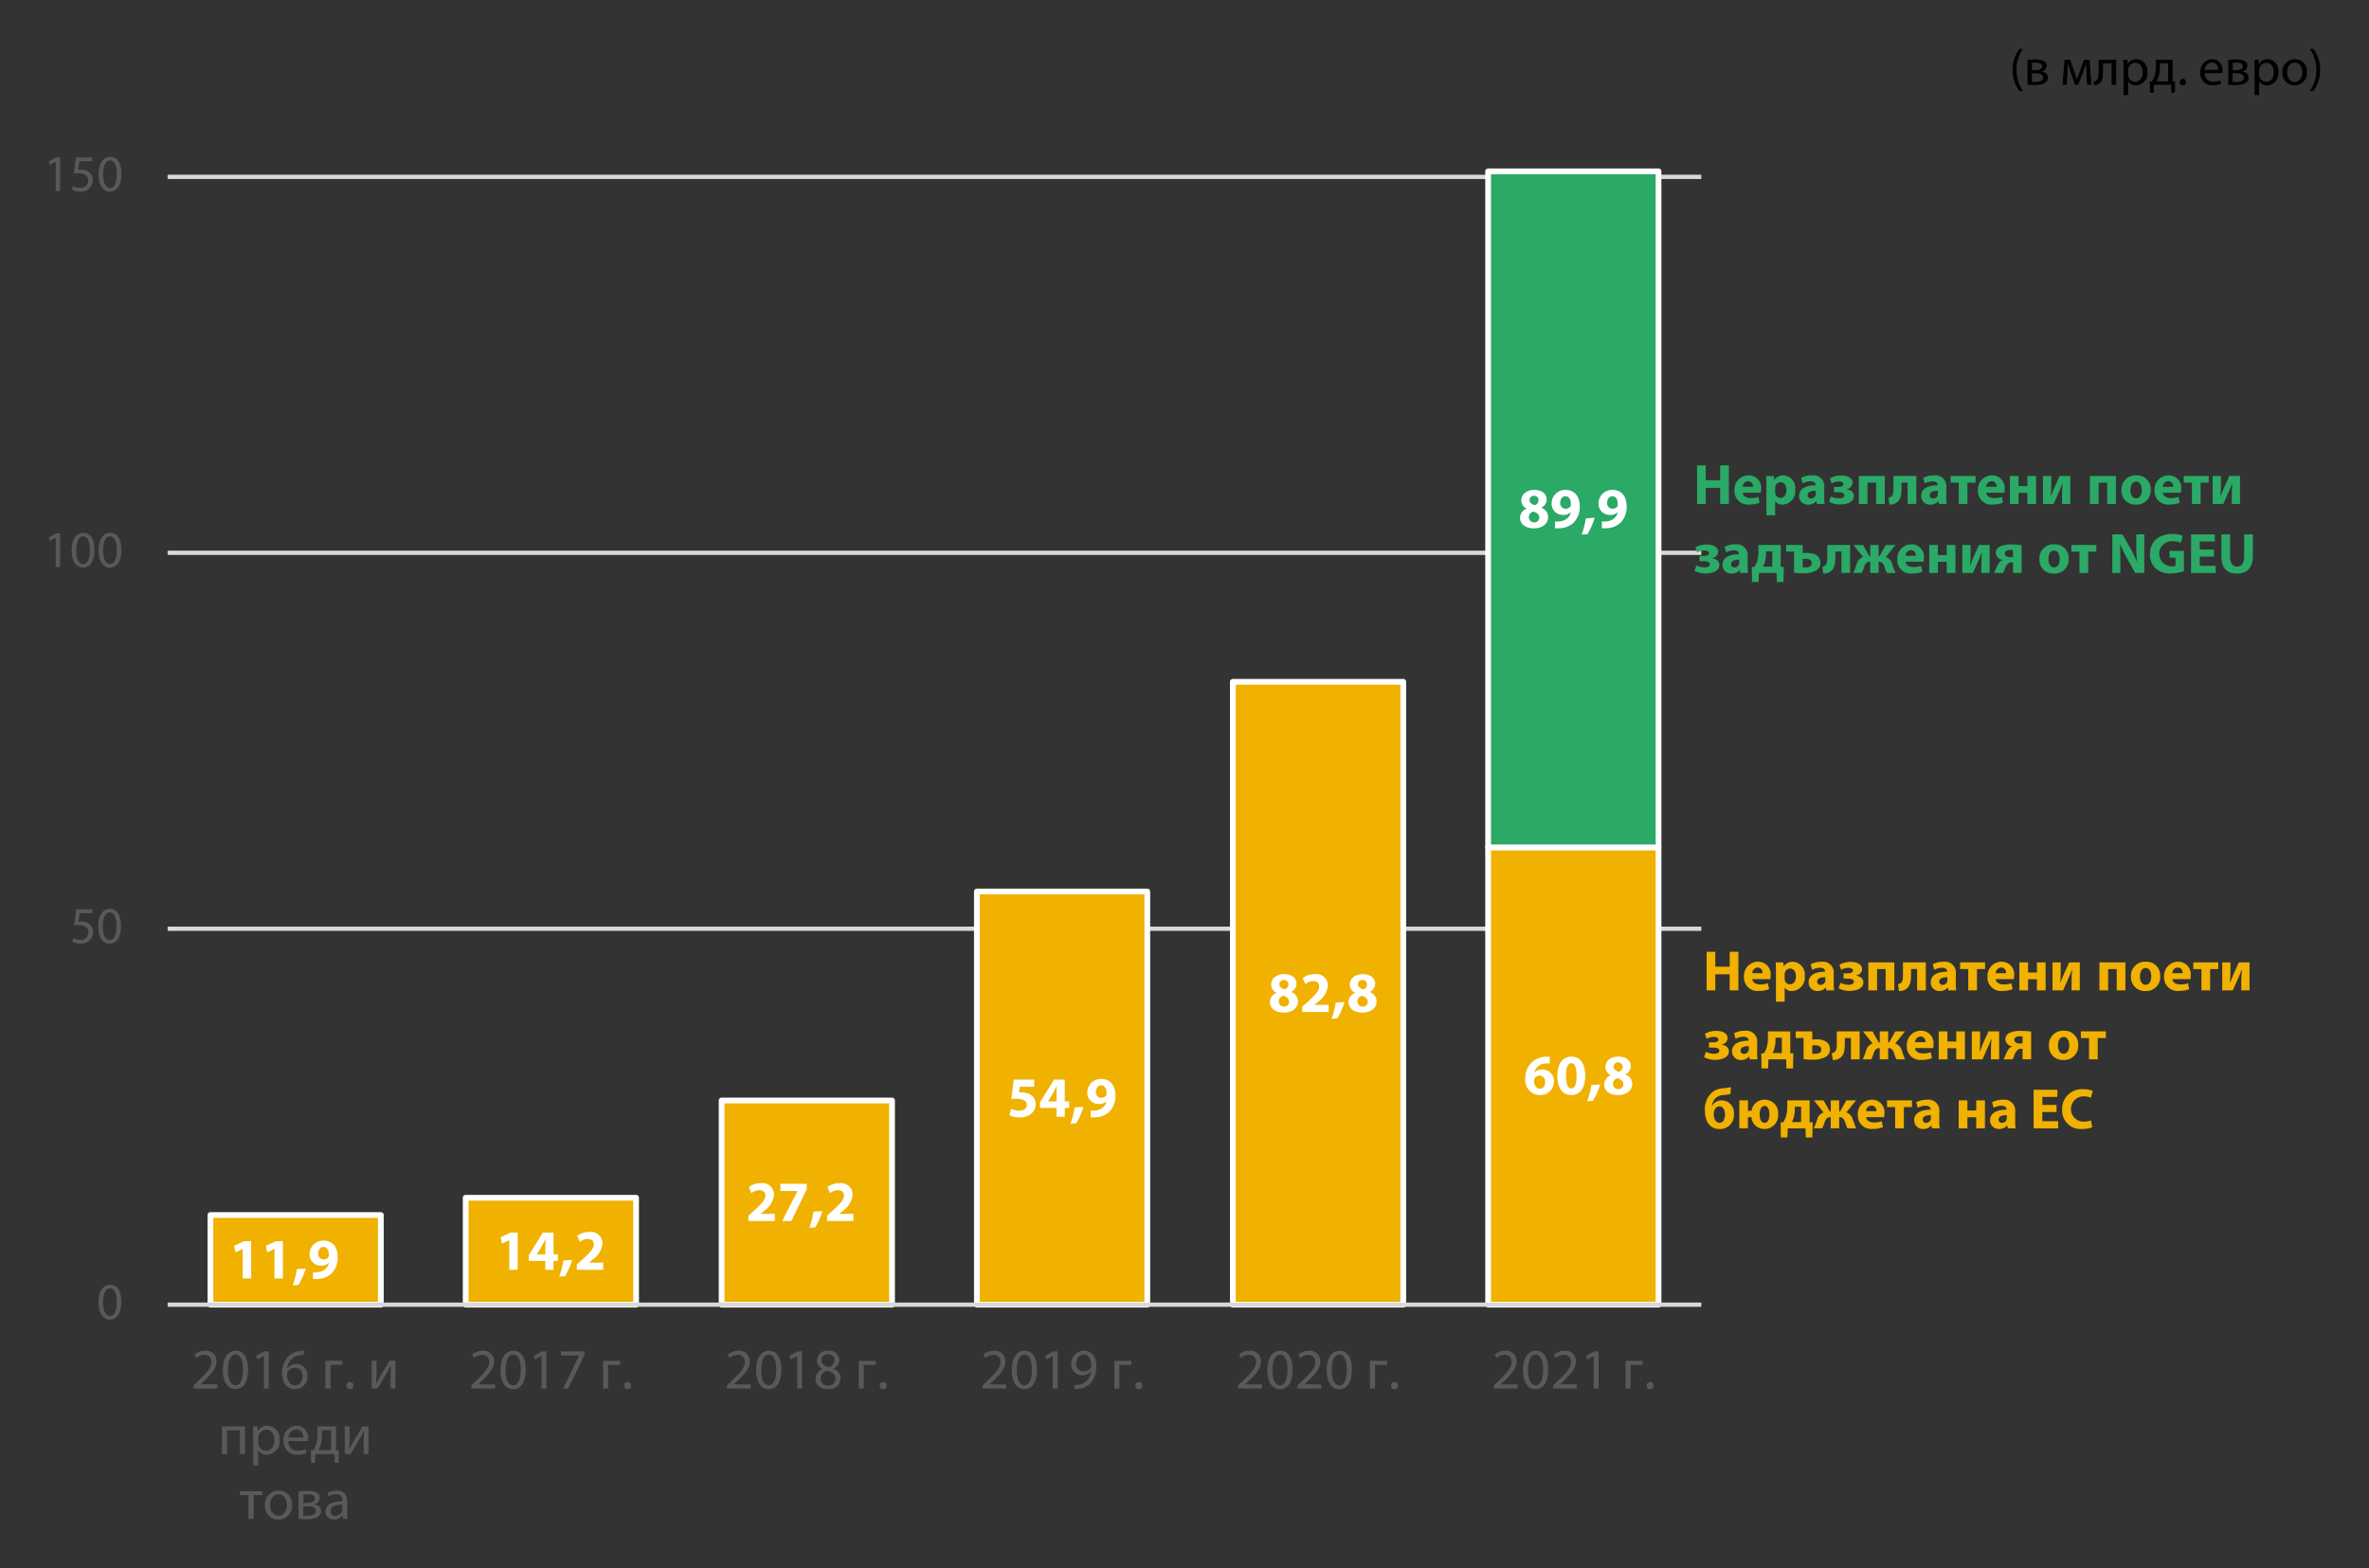 <svg xmlns="http://www.w3.org/2000/svg" xmlns:xlink="http://www.w3.org/1999/xlink" viewBox="0 0 412.052 272.853"><rect x="0" y="0" width="412.052" height="272.853" fill="#333333" stroke="none"/><defs><style>.a,.c,.f{fill:none;}.b{clip-path:url(#a);}.c{stroke:#d9d9d9;stroke-width:0.75px;}.c,.f{stroke-linejoin:round;}.d{fill:#f0b100;}.e{clip-path:url(#b);}.f{stroke:#fff;}.g{fill:#2ba966;}.h{fill:#fff;}.i{fill:#595959;}.j{clip-path:url(#d);}</style><clipPath id="a"><rect class="a" width="412.052" height="272.853"/></clipPath><clipPath id="b"><rect class="a" x="29.036" y="24.168" width="267.601" height="203.4"/></clipPath><clipPath id="d"><rect class="a" x="8.876" y="162.887" width="398.281" height="42.241"/></clipPath></defs><g class="b"><path class="c" d="M29.156,30.768h266.76m-266.76,65.4h266.76m-266.76,65.4h266.76"/><path class="d" d="M36.6,226.968H66.237v-15.6H36.6Zm44.4,0h29.64v-18.6H81Zm44.52,0h29.641V191.449H125.516Zm44.4,0h29.64V155.089h-29.64Zm88.92,0h29.64v-79.56h-29.64Zm-44.4,0h29.641V118.608H214.436Z"/></g><g class="e"><path class="f" d="M258.836,147.408h29.64v79.56h-29.64Zm-44.4-28.8h29.64v108.36h-29.64Zm-44.52,36.48h29.64v71.88h-29.64Zm-44.4,36.36h29.64v35.52h-29.64ZM81,208.368h29.64v18.6H81Zm-44.4,3h29.64v15.6H36.6Z"/></g><g class="b"><rect class="g" x="258.836" y="29.808" width="29.64" height="117.6"/><rect class="f" x="258.836" y="29.808" width="29.64" height="117.6"/><line class="c" x1="29.156" y1="226.968" x2="295.916" y2="226.968"/><polygon class="h" points="42.224 222.405 43.688 222.405 43.688 215.931 42.443 215.931 40.72 216.728 40.969 217.863 42.204 217.276 42.224 217.276 42.224 222.405"/><polygon class="h" points="47.742 222.405 49.206 222.405 49.206 215.931 47.961 215.931 46.238 216.728 46.487 217.863 47.722 217.276 47.742 217.276 47.742 222.405"/><path class="h" d="M51.935,223.51a13.78,13.78,0,0,0,1.255-2.838l-1.544.1a15.871,15.871,0,0,1-.727,2.829Z"/><path class="h" d="M56.249,216.927c.687,0,.956.677.946,1.364a.794.794,0,0,1-.07.389.972.972,0,0,1-.856.418.928.928,0,0,1-.917-1.036c0-.677.379-1.135.887-1.135ZM54.436,222.5a5.389,5.389,0,0,0,.687,0,3.808,3.808,0,0,0,2.49-.907,3.881,3.881,0,0,0,1.126-2.978c0-1.514-.787-2.789-2.45-2.789a2.354,2.354,0,0,0-2.441,2.331,1.937,1.937,0,0,0,2.012,2.022,1.757,1.757,0,0,0,1.315-.468l.02.01a1.907,1.907,0,0,1-.817,1.195,2.509,2.509,0,0,1-1.285.4,2.851,2.851,0,0,1-.657,0Z"/><polygon class="h" points="88.578 220.901 90.042 220.901 90.042 214.427 88.797 214.427 87.074 215.224 87.323 216.359 88.558 215.772 88.578 215.772 88.578 220.901"/><path class="h" d="M93.379,218.222l.01-.02.856-1.415c.219-.408.4-.786.608-1.205h.03c-.02.419-.04.817-.04,1.205v1.435Zm2.9,2.679v-1.544h.767v-1.135h-.767v-3.8H94.414l-2.44,3.944v.986h2.869V220.9Z"/><path class="h" d="M98.289,222.007a13.813,13.813,0,0,0,1.255-2.839l-1.544.1a15.883,15.883,0,0,1-.727,2.828Z"/><path class="h" d="M104.922,220.9v-1.245h-2.45v-.02l.6-.5a3.989,3.989,0,0,0,1.723-2.789,2.008,2.008,0,0,0-2.271-2.032,3.549,3.549,0,0,0-2.112.668l.429,1.075a2.4,2.4,0,0,1,1.384-.527c.747,0,1.056.418,1.056.946-.01.757-.7,1.484-2.122,2.759l-.826.747v.916Z"/><path class="h" d="M134.762,212.415V211.17h-2.45v-.02l.6-.5a3.989,3.989,0,0,0,1.723-2.789,2.008,2.008,0,0,0-2.271-2.032,3.546,3.546,0,0,0-2.111.668l.428,1.075a2.4,2.4,0,0,1,1.384-.527c.747,0,1.056.418,1.056.946-.01.757-.7,1.484-2.122,2.759l-.826.747v.916Z"/><polygon class="h" points="135.748 205.941 135.748 207.186 138.717 207.186 138.717 207.206 136.047 212.415 137.651 212.415 140.32 206.887 140.32 205.941 135.748 205.941"/><path class="h" d="M141.8,213.521a13.813,13.813,0,0,0,1.255-2.839l-1.544.1a15.883,15.883,0,0,1-.727,2.828Z"/><path class="h" d="M148.438,212.415V211.17h-2.451v-.02l.6-.5a3.989,3.989,0,0,0,1.723-2.789,2.008,2.008,0,0,0-2.271-2.032,3.548,3.548,0,0,0-2.111.668l.428,1.075a2.4,2.4,0,0,1,1.384-.527c.747,0,1.056.418,1.056.946-.01.757-.7,1.484-2.121,2.759l-.827.747v.916Z"/><path class="h" d="M179.891,187.814h-3.565l-.419,3.4a5.35,5.35,0,0,1,.867-.06c1.294,0,1.822.409,1.822,1.076,0,.687-.667.986-1.3.986a3.615,3.615,0,0,1-1.454-.319l-.279,1.136a4.121,4.121,0,0,0,1.8.368c1.743,0,2.779-1.065,2.779-2.27a1.844,1.844,0,0,0-.787-1.624,2.935,2.935,0,0,0-1.7-.468c-.159,0-.279.01-.418.02l.139-1h2.51Z"/><path class="h" d="M182.3,191.609l.01-.02.857-1.415c.219-.408.4-.786.607-1.205h.03c-.019.419-.039.817-.039,1.205v1.435Zm2.9,2.679v-1.544h.767v-1.135H185.2v-3.8h-1.863l-2.44,3.944v.986h2.869v1.544Z"/><path class="h" d="M187.212,195.393a13.78,13.78,0,0,0,1.255-2.838l-1.544.1a16.044,16.044,0,0,1-.727,2.829Z"/><path class="h" d="M191.525,188.81c.688,0,.957.677.947,1.364a.794.794,0,0,1-.07.389.973.973,0,0,1-.857.418.928.928,0,0,1-.916-1.036c0-.677.379-1.135.887-1.135Zm-1.812,5.567a5.21,5.21,0,0,0,.687,0,3.8,3.8,0,0,0,2.49-.906,3.88,3.88,0,0,0,1.125-2.978c0-1.514-.786-2.789-2.45-2.789a2.354,2.354,0,0,0-2.44,2.331,1.937,1.937,0,0,0,2.012,2.022,1.761,1.761,0,0,0,1.315-.468l.02.01a1.907,1.907,0,0,1-.817,1.2,2.512,2.512,0,0,1-1.285.4,2.85,2.85,0,0,1-.657,0Z"/><path class="h" d="M223.317,170.493a.743.743,0,0,1,.777.807.886.886,0,0,1-.658.817c-.518-.16-.906-.438-.906-.877a.719.719,0,0,1,.777-.747Zm.01,4.622a.885.885,0,0,1-.907-.907.983.983,0,0,1,.787-.966c.588.16,1.016.5,1.016,1.066a.819.819,0,0,1-.886.807Zm.04-5.648c-1.285,0-2.271.728-2.271,1.823a1.6,1.6,0,0,0,.936,1.425v.019a1.722,1.722,0,0,0-1.156,1.624c0,.876.757,1.8,2.4,1.8,1.5,0,2.49-.8,2.49-1.972a1.707,1.707,0,0,0-1.195-1.6v-.03a1.571,1.571,0,0,0,.946-1.424c0-.787-.628-1.664-2.142-1.664Z"/><path class="h" d="M231.1,176.051v-1.245h-2.451v-.02l.6-.5a3.987,3.987,0,0,0,1.723-2.789,2.008,2.008,0,0,0-2.271-2.032,3.548,3.548,0,0,0-2.111.668l.428,1.075a2.4,2.4,0,0,1,1.384-.527c.747,0,1.056.418,1.056.946-.01.757-.7,1.484-2.121,2.759l-.827.747v.916Z"/><path class="h" d="M232.619,177.157a13.706,13.706,0,0,0,1.255-2.839l-1.543.1a16.055,16.055,0,0,1-.727,2.828Z"/><path class="h" d="M236.992,170.493a.743.743,0,0,1,.777.807.886.886,0,0,1-.658.817c-.518-.16-.906-.438-.906-.877a.719.719,0,0,1,.777-.747Zm.01,4.622a.885.885,0,0,1-.907-.907.983.983,0,0,1,.787-.966c.588.16,1.016.5,1.016,1.066a.819.819,0,0,1-.886.807Zm.04-5.648c-1.285,0-2.271.728-2.271,1.823a1.6,1.6,0,0,0,.936,1.425v.019a1.721,1.721,0,0,0-1.155,1.624c0,.876.757,1.8,2.4,1.8,1.5,0,2.49-.8,2.49-1.972a1.707,1.707,0,0,0-1.195-1.6v-.03a1.571,1.571,0,0,0,.946-1.424c0-.787-.627-1.664-2.141-1.664Z"/><path class="h" d="M267.868,189.388c-.687,0-1.016-.618-1.046-1.305a.794.794,0,0,1,.07-.389.97.97,0,0,1,.886-.567.989.989,0,0,1,.966,1.115c0,.657-.338,1.146-.866,1.146Zm1.7-5.558a3.179,3.179,0,0,0-.608.01,3.593,3.593,0,0,0-3.645,3.834,2.541,2.541,0,0,0,2.58,2.829,2.316,2.316,0,0,0,2.38-2.341,1.965,1.965,0,0,0-2-2.111,1.871,1.871,0,0,0-1.374.508h-.03a2.065,2.065,0,0,1,2.111-1.544,4.151,4.151,0,0,1,.588-.02Z"/><path class="h" d="M273.306,189.358c-.578,0-.936-.717-.926-2.211,0-1.465.358-2.192.926-2.192.608,0,.916.757.916,2.192,0,1.474-.318,2.211-.906,2.211Zm-.01,1.145c1.634,0,2.44-1.384,2.44-3.376,0-1.773-.687-3.317-2.41-3.317-1.673,0-2.46,1.474-2.46,3.356.01,1.833.747,3.337,2.42,3.337Z"/><path class="h" d="M277.081,191.5a13.813,13.813,0,0,0,1.255-2.839l-1.544.1a16,16,0,0,1-.727,2.829Z"/><path class="h" d="M281.454,184.836a.742.742,0,0,1,.777.807.884.884,0,0,1-.657.816c-.518-.159-.907-.438-.907-.876a.718.718,0,0,1,.777-.747Zm.01,4.621a.883.883,0,0,1-.906-.906.982.982,0,0,1,.787-.966c.587.159,1.016.5,1.016,1.065a.819.819,0,0,1-.887.807Zm.04-5.647c-1.285,0-2.271.727-2.271,1.823a1.6,1.6,0,0,0,.936,1.424v.02a1.72,1.72,0,0,0-1.155,1.623c0,.877.757,1.8,2.4,1.8,1.5,0,2.49-.8,2.49-1.972a1.706,1.706,0,0,0-1.195-1.6V186.9a1.571,1.571,0,0,0,.946-1.425c0-.787-.627-1.663-2.141-1.663Z"/><path class="h" d="M266.822,86.252a.742.742,0,0,1,.777.807.883.883,0,0,1-.658.816c-.517-.159-.906-.438-.906-.876a.718.718,0,0,1,.777-.747Zm.01,4.621a.883.883,0,0,1-.906-.906.982.982,0,0,1,.786-.966c.588.159,1.016.5,1.016,1.065a.819.819,0,0,1-.886.807Zm.04-5.647c-1.285,0-2.271.727-2.271,1.822a1.6,1.6,0,0,0,.936,1.425v.02a1.719,1.719,0,0,0-1.155,1.623c0,.877.757,1.8,2.4,1.8,1.5,0,2.49-.8,2.49-1.972a1.707,1.707,0,0,0-1.195-1.6v-.03a1.57,1.57,0,0,0,.946-1.424c0-.787-.627-1.663-2.141-1.663Z"/><path class="h" d="M272.28,86.331c.687,0,.956.678.946,1.365a.8.8,0,0,1-.069.388.976.976,0,0,1-.857.419.928.928,0,0,1-.916-1.036c0-.678.378-1.136.886-1.136ZM270.467,91.9a5.226,5.226,0,0,0,.688,0,3.815,3.815,0,0,0,2.49-.906,3.884,3.884,0,0,0,1.125-2.978c0-1.514-.787-2.789-2.45-2.789a2.354,2.354,0,0,0-2.44,2.331,1.936,1.936,0,0,0,2.012,2.021,1.755,1.755,0,0,0,1.314-.468l.02.01a1.9,1.9,0,0,1-.816,1.195,2.513,2.513,0,0,1-1.285.4,2.859,2.859,0,0,1-.658,0Z"/><path class="h" d="M276.125,92.915a13.813,13.813,0,0,0,1.255-2.839l-1.544.1a16.088,16.088,0,0,1-.727,2.829Z"/><path class="h" d="M280.438,86.331c.688,0,.957.678.946,1.365a.791.791,0,0,1-.069.388.974.974,0,0,1-.857.419.928.928,0,0,1-.916-1.036c0-.678.378-1.136.886-1.136ZM278.626,91.9a5.21,5.21,0,0,0,.687,0,3.815,3.815,0,0,0,2.49-.906,3.884,3.884,0,0,0,1.125-2.978c0-1.514-.786-2.789-2.45-2.789a2.354,2.354,0,0,0-2.44,2.331,1.936,1.936,0,0,0,2.012,2.021,1.759,1.759,0,0,0,1.315-.468l.019.01a1.9,1.9,0,0,1-.816,1.195,2.513,2.513,0,0,1-1.285.4,2.85,2.85,0,0,1-.657,0Z"/><path class="i" d="M19.106,228.94c-.729,0-1.2-.918-1.179-2.439,0-1.467.468-2.385,1.188-2.385.828,0,1.188.945,1.188,2.385,0,1.494-.387,2.439-1.188,2.439Zm-.027.612c1.278,0,2.025-1.1,2.025-3.087,0-1.863-.711-2.961-1.935-2.961-1.188,0-2.043,1.071-2.043,3.042.018,1.935.8,3.006,1.944,3.006Z"/><path class="i" d="M16.082,158.2h-2.8l-.378,2.808a4.883,4.883,0,0,1,.819-.063c1.161,0,1.674.54,1.674,1.287a1.285,1.285,0,0,1-1.377,1.278,2.629,2.629,0,0,1-1.26-.324l-.2.6a2.89,2.89,0,0,0,1.458.36,2.03,2.03,0,0,0,2.178-2,1.657,1.657,0,0,0-.837-1.5,2.45,2.45,0,0,0-1.26-.315,3.128,3.128,0,0,0-.477.036l.225-1.5h2.232Z"/><path class="i" d="M19.052,163.536c-.729,0-1.2-.918-1.179-2.439,0-1.467.468-2.385,1.188-2.385.828,0,1.188.945,1.188,2.385,0,1.494-.387,2.439-1.188,2.439Zm-.027.612c1.278,0,2.025-1.1,2.025-3.086,0-1.864-.711-2.962-1.935-2.962-1.188,0-2.043,1.071-2.043,3.042.018,1.935.8,3.006,1.944,3.006Z"/><polygon class="i" points="9.692 98.646 10.457 98.646 10.457 92.796 9.782 92.796 8.504 93.48 8.657 94.083 9.674 93.535 9.692 93.535 9.692 98.646"/><path class="i" d="M14.435,98.133c-.729,0-1.2-.918-1.179-2.438,0-1.468.468-2.386,1.188-2.386.828,0,1.188.946,1.188,2.386,0,1.493-.387,2.438-1.188,2.438Zm-.027.612c1.278,0,2.025-1.1,2.025-3.087,0-1.862-.711-2.961-1.935-2.961-1.188,0-2.043,1.071-2.043,3.043.018,1.934.8,3.005,1.944,3.005Z"/><path class="i" d="M19.115,98.133c-.729,0-1.2-.918-1.179-2.438,0-1.468.468-2.386,1.188-2.386.828,0,1.188.946,1.188,2.386,0,1.493-.387,2.438-1.188,2.438Zm-.027.612c1.278,0,2.025-1.1,2.025-3.087,0-1.862-.711-2.961-1.935-2.961-1.188,0-2.043,1.071-2.043,3.043.018,1.934.8,3.005,1.944,3.005Z"/><polygon class="i" points="9.692 33.243 10.457 33.243 10.457 27.393 9.782 27.393 8.504 28.077 8.657 28.68 9.674 28.132 9.692 28.132 9.692 33.243"/><path class="i" d="M16.028,27.393h-2.8L12.851,30.2a4.9,4.9,0,0,1,.819-.062c1.161,0,1.674.539,1.674,1.286A1.285,1.285,0,0,1,13.967,32.7a2.642,2.642,0,0,1-1.26-.323l-.2.6a2.89,2.89,0,0,0,1.458.36,2.029,2.029,0,0,0,2.178-2,1.657,1.657,0,0,0-.837-1.5,2.46,2.46,0,0,0-1.26-.315,3.128,3.128,0,0,0-.477.036l.225-1.5h2.232Z"/><path class="i" d="M19.115,32.73c-.729,0-1.2-.918-1.179-2.438,0-1.468.468-2.386,1.188-2.386.828,0,1.188.946,1.188,2.386,0,1.493-.387,2.438-1.188,2.438Zm-.027.612c1.278,0,2.025-1.1,2.025-3.087,0-1.862-.711-2.961-1.935-2.961-1.188,0-2.043,1.071-2.043,3.043.018,1.934.8,3,1.944,3Z"/><path class="i" d="M37.813,241.551v-.727h-2.9v-.02l.508-.478c1.364-1.315,2.231-2.281,2.231-3.477a1.819,1.819,0,0,0-1.972-1.882,2.88,2.88,0,0,0-1.833.657l.279.618a2.206,2.206,0,0,1,1.375-.548,1.148,1.148,0,0,1,1.275,1.265c0,.976-.757,1.813-2.411,3.386l-.687.668v.538Z"/><path class="i" d="M40.941,240.983c-.807,0-1.325-1.016-1.3-2.7,0-1.624.518-2.64,1.315-2.64.916,0,1.314,1.046,1.314,2.64,0,1.653-.428,2.7-1.314,2.7Zm-.03.677c1.414,0,2.241-1.215,2.241-3.416,0-2.062-.787-3.277-2.141-3.277-1.315,0-2.261,1.185-2.261,3.367.02,2.141.886,3.326,2.151,3.326Z"/><polygon class="i" points="45.901 241.551 46.747 241.551 46.747 235.077 46 235.077 44.586 235.834 44.755 236.501 45.881 235.893 45.901 235.893 45.901 241.551"/><path class="i" d="M51.339,240.983c-.916,0-1.414-.8-1.424-1.863a.823.823,0,0,1,.089-.378,1.439,1.439,0,0,1,1.265-.8,1.316,1.316,0,0,1,1.335,1.484c0,.926-.508,1.554-1.255,1.554Zm1.514-6.006a4.181,4.181,0,0,0-.637.05,3.52,3.52,0,0,0-2.072.956,4.025,4.025,0,0,0-1.1,2.918c0,1.683.907,2.759,2.281,2.759a2.169,2.169,0,0,0,2.161-2.291,1.974,1.974,0,0,0-3.525-1.334h-.02a2.591,2.591,0,0,1,2.251-2.291,3.235,3.235,0,0,1,.657-.05Z"/><polygon class="i" points="56.608 236.73 56.608 241.551 57.484 241.551 57.484 237.427 59.576 237.427 59.576 236.73 56.608 236.73"/><path class="i" d="M60.856,241.66a.588.588,0,0,0,.6-.627.581.581,0,0,0-.587-.628.6.6,0,0,0-.6.628.585.585,0,0,0,.578.627Z"/><path class="i" d="M64.651,236.73v4.821h1.015c.508-.847,1.046-1.773,1.5-2.52.289-.5.488-.877.807-1.5H68c-.04.777-.06,1.2-.06,1.972v2.052h.837V236.73H67.748l-1.5,2.49c-.329.558-.488.906-.787,1.484h-.03c.04-.7.06-1.175.06-1.942V236.73Z"/><polygon class="i" points="38.61 248.134 38.61 252.955 39.487 252.955 39.487 248.821 41.728 248.821 41.728 252.955 42.604 252.955 42.604 248.134 38.61 248.134"/><path class="i" d="M44.917,250.156a2.1,2.1,0,0,1,.05-.349,1.4,1.4,0,0,1,1.334-1.085c.927,0,1.425.826,1.425,1.793,0,1.105-.538,1.862-1.465,1.862a1.34,1.34,0,0,1-1.3-1.026,1.4,1.4,0,0,1-.04-.358Zm-.877,4.771h.877v-2.62h.02a1.678,1.678,0,0,0,1.484.757,2.286,2.286,0,0,0,2.191-2.589,2.185,2.185,0,0,0-2.052-2.45,1.859,1.859,0,0,0-1.7.936h-.02l-.05-.827H44c.03.458.04.956.04,1.574Z"/><path class="i" d="M50.188,250.076a1.444,1.444,0,0,1,1.344-1.424,1.246,1.246,0,0,1,1.205,1.424Zm3.366.628a2.133,2.133,0,0,0,.03-.409,2.034,2.034,0,0,0-1.982-2.27,2.347,2.347,0,0,0-2.271,2.6,2.248,2.248,0,0,0,2.371,2.43,3.939,3.939,0,0,0,1.613-.308l-.159-.628a3.128,3.128,0,0,1-1.335.249,1.534,1.534,0,0,1-1.643-1.663Z"/><path class="i" d="M56.005,248.8H57.6v3.486H55.378a4.794,4.794,0,0,0,.378-.9,6.093,6.093,0,0,0,.249-1.8Zm-.767-.667v1.245a6.4,6.4,0,0,1-.279,1.932,3.7,3.7,0,0,1-.478.986l-.408.01.04,2.172H54.8l.04-1.524h3.337l.039,1.524h.678l.049-2.172-.488-.01v-4.163Z"/><path class="i" d="M59.969,248.134v4.821h1.016c.508-.847,1.046-1.773,1.5-2.52.289-.5.488-.877.807-1.5h.02c-.04.777-.06,1.195-.06,1.972v2.052h.837v-4.821H63.067l-1.5,2.49c-.329.558-.488.907-.787,1.484h-.03c.04-.7.06-1.175.06-1.942v-2.032Z"/><polygon class="i" points="41.728 259.419 41.728 260.106 43.232 260.106 43.232 264.239 44.108 264.239 44.108 260.106 45.612 260.106 45.612 259.419 41.728 259.419"/><path class="i" d="M48.431,263.692c-.847,0-1.444-.8-1.444-1.853,0-.916.448-1.872,1.474-1.872s1.444,1.026,1.444,1.842c0,1.1-.628,1.883-1.464,1.883Zm-.02.657a2.362,2.362,0,0,0,2.39-2.57,2.28,2.28,0,0,0-2.32-2.47,2.359,2.359,0,0,0-2.391,2.56,2.3,2.3,0,0,0,2.311,2.48Z"/><path class="i" d="M52.766,262.018H53.4c.826,0,1.534.15,1.534.847s-.877.837-1.474.837c-.269,0-.449-.01-.7-.03Zm.01-2.012a6.152,6.152,0,0,1,.678-.039c.876,0,1.294.229,1.294.717,0,.567-.667.767-1.314.767h-.658Zm-.846,4.233c.259.02.826.06,1.364.06.946,0,2.54-.159,2.54-1.424,0-.7-.518-1.086-1.225-1.185v-.02a1.151,1.151,0,0,0,1.006-1.1c0-1.075-1.335-1.215-2.151-1.215a10.44,10.44,0,0,0-1.534.11Z"/><path class="i" d="M59.539,262.616a.9.9,0,0,1-.04.279,1.217,1.217,0,0,1-1.185.807.768.768,0,0,1-.817-.837c0-.936,1.086-1.106,2.042-1.086Zm.857-1.335c0-.966-.359-1.972-1.843-1.972a3.124,3.124,0,0,0-1.594.419l.2.587a2.32,2.32,0,0,1,1.265-.358.989.989,0,0,1,1.095,1.115v.1c-1.862-.01-2.9.627-2.9,1.793a1.373,1.373,0,0,0,1.474,1.384,1.783,1.783,0,0,0,1.474-.717h.03l.08.607h.786a8.206,8.206,0,0,1-.069-1.155Z"/><path class="i" d="M86.109,241.561v-.728h-2.9v-.019l.508-.479c1.365-1.314,2.231-2.28,2.231-3.476a1.819,1.819,0,0,0-1.972-1.882,2.88,2.88,0,0,0-1.833.657l.279.618A2.206,2.206,0,0,1,83.8,235.7a1.148,1.148,0,0,1,1.275,1.265c0,.976-.757,1.813-2.411,3.386l-.687.668v.538Z"/><path class="i" d="M89.237,240.993c-.807,0-1.325-1.016-1.3-2.7,0-1.624.518-2.64,1.315-2.64.916,0,1.315,1.046,1.315,2.64,0,1.653-.429,2.7-1.315,2.7Zm-.03.677c1.414,0,2.241-1.215,2.241-3.416,0-2.062-.787-3.277-2.141-3.277-1.315,0-2.261,1.185-2.261,3.366.02,2.142.886,3.327,2.151,3.327Z"/><polygon class="i" points="94.197 241.561 95.044 241.561 95.044 235.087 94.297 235.087 92.882 235.844 93.052 236.511 94.177 235.903 94.197 235.903 94.197 241.561"/><polygon class="i" points="97.573 235.087 97.573 235.814 100.741 235.814 100.741 235.834 97.942 241.561 98.838 241.561 101.657 235.664 101.657 235.087 97.573 235.087"/><polygon class="i" points="104.904 236.74 104.904 241.561 105.78 241.561 105.78 237.437 107.872 237.437 107.872 236.74 104.904 236.74"/><path class="i" d="M109.152,241.67a.588.588,0,0,0,.6-.627.581.581,0,0,0-.587-.628.6.6,0,0,0-.6.628.585.585,0,0,0,.578.627Z"/><path class="i" d="M130.571,241.561v-.728h-2.9v-.019l.507-.479c1.365-1.314,2.231-2.28,2.231-3.476a1.818,1.818,0,0,0-1.972-1.882,2.875,2.875,0,0,0-1.832.657l.279.618a2.2,2.2,0,0,1,1.374-.548,1.148,1.148,0,0,1,1.275,1.265c0,.976-.757,1.813-2.41,3.386l-.688.668v.538Z"/><path class="i" d="M133.7,240.993c-.807,0-1.324-1.016-1.305-2.7,0-1.624.518-2.64,1.315-2.64.917,0,1.315,1.046,1.315,2.64,0,1.653-.428,2.7-1.315,2.7Zm-.03.677c1.415,0,2.241-1.215,2.241-3.416,0-2.062-.786-3.277-2.141-3.277-1.315,0-2.261,1.185-2.261,3.366.02,2.142.886,3.327,2.151,3.327Z"/><polygon class="i" points="138.658 241.561 139.505 241.561 139.505 235.087 138.758 235.087 137.344 235.844 137.513 236.511 138.638 235.903 138.658 235.903 138.658 241.561"/><path class="i" d="M144.047,235.6a1,1,0,0,1,1.085,1.056,1.276,1.276,0,0,1-.986,1.176c-.747-.2-1.245-.548-1.235-1.2a1.031,1.031,0,0,1,1.126-1.036Zm-.03,5.429a1.192,1.192,0,0,1-1.285-1.225,1.416,1.416,0,0,1,1.165-1.345c.877.249,1.425.637,1.425,1.414a1.172,1.172,0,0,1-1.3,1.156Zm.06-6.056a1.813,1.813,0,0,0-2,1.723,1.6,1.6,0,0,0,1.036,1.454v.03a1.865,1.865,0,0,0-1.275,1.743c0,.946.816,1.743,2.171,1.743a1.988,1.988,0,0,0,2.2-1.882,1.8,1.8,0,0,0-1.305-1.674v-.029a1.648,1.648,0,0,0,1.076-1.514,1.675,1.675,0,0,0-1.892-1.594Z"/><polygon class="i" points="149.365 236.74 149.365 241.561 150.242 241.561 150.242 237.437 152.333 237.437 152.333 236.74 149.365 236.74"/><path class="i" d="M153.613,241.67a.589.589,0,0,0,.6-.627.581.581,0,0,0-.588-.628.6.6,0,0,0-.6.628.585.585,0,0,0,.577.627Z"/><path class="i" d="M175.032,241.561v-.728h-2.9v-.019l.508-.479c1.364-1.314,2.231-2.28,2.231-3.476a1.819,1.819,0,0,0-1.972-1.882,2.878,2.878,0,0,0-1.833.657l.279.618a2.206,2.206,0,0,1,1.375-.548A1.147,1.147,0,0,1,174,236.969c0,.976-.756,1.813-2.41,3.386l-.687.668v.538Z"/><path class="i" d="M178.16,240.993c-.807,0-1.325-1.016-1.305-2.7,0-1.624.518-2.64,1.315-2.64.916,0,1.314,1.046,1.314,2.64,0,1.653-.428,2.7-1.314,2.7Zm-.03.677c1.414,0,2.241-1.215,2.241-3.416,0-2.062-.787-3.277-2.142-3.277-1.314,0-2.26,1.185-2.26,3.366.019,2.142.886,3.327,2.151,3.327Z"/><polygon class="i" points="183.12 241.561 183.966 241.561 183.966 235.087 183.219 235.087 181.805 235.844 181.974 236.511 183.1 235.903 183.12 235.903 183.12 241.561"/><path class="i" d="M188.478,235.644c.917,0,1.335.837,1.325,1.952a.683.683,0,0,1-.07.319,1.477,1.477,0,0,1-1.285.677,1.245,1.245,0,0,1-1.245-1.374c0-.916.528-1.574,1.265-1.574Zm-1.593,6.016a5.053,5.053,0,0,0,.806-.05,3.294,3.294,0,0,0,1.883-.866,4.094,4.094,0,0,0,1.115-3.038c0-1.663-.816-2.729-2.141-2.729a2.225,2.225,0,0,0-2.221,2.291,1.878,1.878,0,0,0,1.912,1.992,1.905,1.905,0,0,0,1.534-.7h.03a2.87,2.87,0,0,1-.857,1.723,2.365,2.365,0,0,1-1.354.617,3.778,3.778,0,0,1-.707.04Z"/><polygon class="i" points="193.827 236.74 193.827 241.561 194.703 241.561 194.703 237.437 196.795 237.437 196.795 236.74 193.827 236.74"/><path class="i" d="M198.075,241.67a.588.588,0,0,0,.6-.627.581.581,0,0,0-.587-.628.6.6,0,0,0-.6.628.585.585,0,0,0,.578.627Z"/><path class="i" d="M219.494,241.561v-.728h-2.9v-.019l.508-.479c1.365-1.314,2.231-2.28,2.231-3.476a1.818,1.818,0,0,0-1.972-1.882,2.875,2.875,0,0,0-1.832.657l.279.618a2.2,2.2,0,0,1,1.374-.548,1.148,1.148,0,0,1,1.275,1.265c0,.976-.757,1.813-2.41,3.386l-.688.668v.538Z"/><path class="i" d="M222.621,240.993c-.807,0-1.325-1.016-1.305-2.7,0-1.624.518-2.64,1.315-2.64.916,0,1.315,1.046,1.315,2.64,0,1.653-.428,2.7-1.315,2.7Zm-.03.677c1.415,0,2.241-1.215,2.241-3.416,0-2.062-.787-3.277-2.141-3.277-1.315,0-2.261,1.185-2.261,3.366.02,2.142.886,3.327,2.151,3.327Z"/><path class="i" d="M229.812,241.561v-.728h-2.9v-.019l.508-.479c1.364-1.314,2.231-2.28,2.231-3.476a1.819,1.819,0,0,0-1.972-1.882,2.878,2.878,0,0,0-1.833.657l.279.618a2.206,2.206,0,0,1,1.375-.548,1.147,1.147,0,0,1,1.274,1.265c0,.976-.756,1.813-2.41,3.386l-.687.668v.538Z"/><path class="i" d="M232.94,240.993c-.807,0-1.325-1.016-1.305-2.7,0-1.624.518-2.64,1.315-2.64.916,0,1.314,1.046,1.314,2.64,0,1.653-.428,2.7-1.314,2.7Zm-.03.677c1.414,0,2.241-1.215,2.241-3.416,0-2.062-.787-3.277-2.142-3.277-1.314,0-2.26,1.185-2.26,3.366.019,2.142.886,3.327,2.151,3.327Z"/><polygon class="i" points="238.288 236.74 238.288 241.561 239.165 241.561 239.165 237.437 241.256 237.437 241.256 236.74 238.288 236.74"/><path class="i" d="M242.536,241.67a.589.589,0,0,0,.6-.627.581.581,0,0,0-.588-.628.594.594,0,0,0-.6.628.585.585,0,0,0,.577.627Z"/><path class="i" d="M263.955,241.561v-.728h-2.9v-.019l.508-.479c1.364-1.314,2.231-2.28,2.231-3.476a1.819,1.819,0,0,0-1.972-1.882,2.878,2.878,0,0,0-1.833.657l.279.618a2.205,2.205,0,0,1,1.374-.548,1.147,1.147,0,0,1,1.275,1.265c0,.976-.757,1.813-2.41,3.386l-.687.668v.538Z"/><path class="i" d="M267.083,240.993c-.807,0-1.325-1.016-1.305-2.7,0-1.624.518-2.64,1.315-2.64.916,0,1.314,1.046,1.314,2.64,0,1.653-.428,2.7-1.314,2.7Zm-.03.677c1.414,0,2.241-1.215,2.241-3.416,0-2.062-.787-3.277-2.142-3.277-1.314,0-2.261,1.185-2.261,3.366.02,2.142.887,3.327,2.152,3.327Z"/><path class="i" d="M274.274,241.561v-.728h-2.9v-.019l.508-.479c1.365-1.314,2.231-2.28,2.231-3.476a1.818,1.818,0,0,0-1.972-1.882,2.875,2.875,0,0,0-1.832.657l.279.618a2.2,2.2,0,0,1,1.374-.548,1.148,1.148,0,0,1,1.275,1.265c0,.976-.757,1.813-2.41,3.386l-.688.668v.538Z"/><polygon class="i" points="277.202 241.561 278.049 241.561 278.049 235.087 277.302 235.087 275.887 235.844 276.057 236.511 277.182 235.903 277.202 235.903 277.202 241.561"/><polygon class="i" points="282.75 236.74 282.75 241.561 283.626 241.561 283.626 237.437 285.718 237.437 285.718 236.74 282.75 236.74"/><path class="i" d="M287,241.67a.588.588,0,0,0,.6-.627.581.581,0,0,0-.587-.628.6.6,0,0,0-.6.628.585.585,0,0,0,.578.627Z"/></g><g class="j"><polygon class="d" points="296.84 165.579 296.84 172.292 298.353 172.292 298.353 169.493 300.853 169.493 300.853 172.292 302.367 172.292 302.367 165.579 300.853 165.579 300.853 168.169 298.353 168.169 298.353 165.579 296.84 165.579"/><path class="d" d="M304.776,169.3a1,1,0,0,1,.946-.986.877.877,0,0,1,.846.986Zm3.147,1.036a3.593,3.593,0,0,0,.05-.6,2.16,2.16,0,0,0-2.171-2.43,2.446,2.446,0,0,0-2.461,2.6,2.338,2.338,0,0,0,2.6,2.48,4.609,4.609,0,0,0,1.763-.309l-.2-1.026a4.028,4.028,0,0,1-1.345.209c-.707,0-1.325-.3-1.374-.926Z"/><path class="d" d="M310.413,169.533a1.167,1.167,0,0,1,.03-.269.951.951,0,0,1,.906-.767c.677,0,1.026.588,1.026,1.365,0,.826-.388,1.374-1.046,1.374a.916.916,0,0,1-.886-.717,1.572,1.572,0,0,1-.03-.319Zm-1.514,4.731h1.514v-2.42h.02a1.514,1.514,0,0,0,1.265.558,2.319,2.319,0,0,0,2.211-2.61,2.206,2.206,0,0,0-2.022-2.48,1.892,1.892,0,0,0-1.623.787h-.02l-.07-.677h-1.315c.02.458.04,1,.04,1.633Z"/><path class="d" d="M317.488,170.519a1.082,1.082,0,0,1-.029.259.838.838,0,0,1-.787.558.544.544,0,0,1-.6-.578c0-.578.618-.767,1.414-.767Zm1.465-1.105a1.887,1.887,0,0,0-2.132-2.1,4,4,0,0,0-1.892.438l.279.966a2.847,2.847,0,0,1,1.344-.358c.747,0,.887.368.887.627v.06c-1.723,0-2.859.6-2.859,1.863a1.494,1.494,0,0,0,1.574,1.494,1.754,1.754,0,0,0,1.394-.6h.03l.09.488h1.364a6.386,6.386,0,0,1-.079-1.175Z"/><path class="d" d="M320.666,170.25h.727c.647,0,1.056.15,1.056.548,0,.279-.289.518-.937.518a3.33,3.33,0,0,1-1.394-.339l-.319.936a3.818,3.818,0,0,0,1.9.469c.986,0,2.41-.309,2.41-1.5,0-.727-.657-1.066-1.265-1.136v-.04a1.187,1.187,0,0,0,1.046-1.065c0-1-1.076-1.305-1.962-1.305a3.9,3.9,0,0,0-1.982.5l.288.876a2.608,2.608,0,0,1,1.236-.338c.537,0,.826.2.826.478s-.3.478-.916.478h-.727Z"/><polygon class="d" points="324.967 167.422 324.967 172.292 326.481 172.292 326.481 168.587 327.975 168.587 327.975 172.292 329.489 172.292 329.489 167.422 324.967 167.422"/><path class="d" d="M330.993,167.422v1.972c0,.826-.04,1.284-.318,1.563a.976.976,0,0,1-.548.259l.169,1.176a1.785,1.785,0,0,0,1.414-.479c.548-.438.688-1.264.688-2.44v-.9h1.055v3.715h1.514v-4.87Z"/><path class="d" d="M338.723,170.519a1.082,1.082,0,0,1-.03.259.836.836,0,0,1-.787.558.544.544,0,0,1-.6-.578c0-.578.618-.767,1.414-.767Zm1.464-1.105a1.887,1.887,0,0,0-2.131-2.1,4,4,0,0,0-1.892.438l.278.966a2.854,2.854,0,0,1,1.345-.358c.747,0,.886.368.886.627v.06c-1.723,0-2.858.6-2.858,1.863a1.494,1.494,0,0,0,1.574,1.494,1.757,1.757,0,0,0,1.394-.6h.03l.089.488h1.365a6.286,6.286,0,0,1-.08-1.175Z"/><polygon class="d" points="340.934 167.422 340.934 168.587 342.349 168.587 342.349 172.292 343.863 172.292 343.863 168.587 345.277 168.587 345.277 167.422 340.934 167.422"/><path class="d" d="M347.129,169.3a1,1,0,0,1,.946-.986.877.877,0,0,1,.846.986Zm3.147,1.036a3.593,3.593,0,0,0,.05-.6,2.161,2.161,0,0,0-2.172-2.43,2.445,2.445,0,0,0-2.46,2.6,2.338,2.338,0,0,0,2.6,2.48,4.609,4.609,0,0,0,1.763-.309l-.2-1.026a4.028,4.028,0,0,1-1.345.209c-.707,0-1.325-.3-1.375-.926Z"/><polygon class="d" points="351.242 167.422 351.242 172.292 352.756 172.292 352.756 170.36 354.29 170.36 354.29 172.292 355.804 172.292 355.804 167.422 354.29 167.422 354.29 169.184 352.756 169.184 352.756 167.422 351.242 167.422"/><path class="d" d="M357,167.422v4.87h1.843c.338-.757.707-1.594,1.015-2.281.2-.448.319-.777.508-1.305h.04c-.05,1.026-.089,1.345-.089,2.1v1.484h1.434v-4.87H359.9l-.946,2.091c-.2.458-.329.847-.558,1.395h-.04c.04-.668.08-1.216.08-1.992v-1.494Z"/><polygon class="d" points="365.163 167.422 365.163 172.292 366.677 172.292 366.677 168.587 368.171 168.587 368.171 172.292 369.685 172.292 369.685 167.422 365.163 167.422"/><path class="d" d="M373.2,171.316c-.638,0-.986-.628-.986-1.454,0-.727.279-1.464,1-1.464.687,0,.966.737.966,1.454,0,.876-.369,1.464-.966,1.464Zm-.02,1.086a2.439,2.439,0,0,0,2.56-2.59,2.368,2.368,0,0,0-2.48-2.5,2.434,2.434,0,0,0-2.61,2.58,2.386,2.386,0,0,0,2.52,2.51Z"/><path class="d" d="M377.845,169.3a1,1,0,0,1,.946-.986.877.877,0,0,1,.847.986Zm3.147,1.036a3.593,3.593,0,0,0,.05-.6,2.16,2.16,0,0,0-2.171-2.43,2.445,2.445,0,0,0-2.46,2.6,2.337,2.337,0,0,0,2.6,2.48,4.606,4.606,0,0,0,1.763-.309l-.2-1.026a4.022,4.022,0,0,1-1.344.209c-.708,0-1.325-.3-1.375-.926Z"/><polygon class="d" points="381.491 167.422 381.491 168.587 382.905 168.587 382.905 172.292 384.419 172.292 384.419 168.587 385.833 168.587 385.833 167.422 381.491 167.422"/><path class="d" d="M386.519,167.422v4.87h1.843c.339-.757.707-1.594,1.016-2.281.2-.448.319-.777.508-1.305h.04c-.05,1.026-.09,1.345-.09,2.1v1.484h1.434v-4.87h-1.852l-.947,2.091c-.2.458-.328.847-.557,1.395h-.04c.04-.668.08-1.216.08-1.992v-1.494Z"/></g><g class="b"><path class="d" d="M297.268,182.25H298c.647,0,1.056.15,1.056.548,0,.279-.289.518-.937.518a3.33,3.33,0,0,1-1.394-.339l-.319.937a3.828,3.828,0,0,0,1.9.468c.986,0,2.41-.309,2.41-1.5,0-.727-.657-1.066-1.265-1.136v-.04a1.187,1.187,0,0,0,1.046-1.065c0-1-1.076-1.305-1.962-1.305a3.9,3.9,0,0,0-1.982.5l.289.876a2.6,2.6,0,0,1,1.234-.338c.538,0,.827.2.827.478s-.3.478-.916.478h-.727Z"/><path class="d" d="M304.169,182.519a1.082,1.082,0,0,1-.03.259.836.836,0,0,1-.787.558.544.544,0,0,1-.6-.578c0-.578.617-.767,1.414-.767Zm1.464-1.105a1.887,1.887,0,0,0-2.131-2.1,4.005,4.005,0,0,0-1.893.438l.279.966a2.854,2.854,0,0,1,1.345-.358c.747,0,.886.368.886.627v.06c-1.723,0-2.858.6-2.858,1.863a1.493,1.493,0,0,0,1.573,1.494,1.757,1.757,0,0,0,1.395-.6h.03l.089.488h1.365a6.286,6.286,0,0,1-.08-1.175Z"/><path class="d" d="M308.821,180.527h1.1V183.2H308.3a3.577,3.577,0,0,0,.339-.836,5.086,5.086,0,0,0,.179-1.265Zm-1.314-1.1v1.195a6.1,6.1,0,0,1-.219,1.593,4.1,4.1,0,0,1-.479,1.016l-.458.04.04,2.6h1.145l.06-1.574h3.078l.05,1.574h1.145l.06-2.62-.538-.02v-3.8Z"/><path class="d" d="M315.21,181.882a2.07,2.07,0,0,1,.458-.05c.5,0,1.125.129,1.125.767,0,.548-.557.727-1.065.727a3.243,3.243,0,0,1-.518-.03Zm-2.879-2.46v1.155h1.375v3.685a14.07,14.07,0,0,0,1.623.09,4.275,4.275,0,0,0,2.3-.538,1.464,1.464,0,0,0,.667-1.265c0-1.315-1.175-1.743-2.28-1.743a5.829,5.829,0,0,0-.8.05v-1.434Z"/><path class="d" d="M319.483,179.422v1.972c0,.826-.04,1.284-.319,1.563a.976.976,0,0,1-.548.259l.169,1.176a1.79,1.79,0,0,0,1.415-.478c.547-.439.687-1.265.687-2.441v-.9h1.056v3.715h1.514v-4.87Z"/><path class="d" d="M324.025,179.422l1.694,2.111a1.644,1.644,0,0,0-1.126,1.235,15.63,15.63,0,0,1-.6,1.524h1.494a8.361,8.361,0,0,0,.429-1.116c.2-.547.478-.826.916-.826h.119v1.942h1.465V182.35h.119c.4,0,.707.289.9.826a6.631,6.631,0,0,0,.418,1.116h1.514c-.219-.448-.379-.986-.578-1.534a1.673,1.673,0,0,0-1.135-1.225l1.693-2.111h-1.673l-1.106,1.952h-.149v-1.952h-1.465v1.952h-.159l-1.095-1.952Z"/><path class="d" d="M333.1,181.3a1,1,0,0,1,.946-.986.878.878,0,0,1,.847.986Zm3.147,1.036a3.593,3.593,0,0,0,.05-.6,2.16,2.16,0,0,0-2.171-2.43,2.445,2.445,0,0,0-2.46,2.6,2.337,2.337,0,0,0,2.6,2.48,4.606,4.606,0,0,0,1.763-.309l-.2-1.026a4.028,4.028,0,0,1-1.345.209c-.707,0-1.324-.3-1.374-.926Z"/><polygon class="d" points="337.213 179.422 337.213 184.292 338.727 184.292 338.727 182.36 340.261 182.36 340.261 184.292 341.775 184.292 341.775 179.422 340.261 179.422 340.261 181.184 338.727 181.184 338.727 179.422 337.213 179.422"/><path class="d" d="M342.973,179.422v4.87h1.843c.338-.757.707-1.594,1.016-2.281.2-.448.318-.777.508-1.305h.039c-.049,1.026-.089,1.345-.089,2.1v1.484h1.434v-4.87h-1.852l-.947,2.091c-.2.458-.328.847-.557,1.395h-.04c.04-.668.079-1.216.079-1.992v-1.494Z"/><path class="d" d="M351.792,181.523c-.13.01-.259.02-.5.02-.448,0-.927-.209-.927-.637s.419-.628.907-.628a3.105,3.105,0,0,1,.518.04Zm1.494-2.072a16.923,16.923,0,0,0-1.863-.109,4.366,4.366,0,0,0-1.793.3,1.233,1.233,0,0,0-.826,1.175,1.308,1.308,0,0,0,1.255,1.2v.03a1.137,1.137,0,0,0-.618.359,4.691,4.691,0,0,0-.677,1.334,2.378,2.378,0,0,1-.309.548h1.614c.079-.159.129-.259.189-.4a2.976,2.976,0,0,1,.528-1.086.842.842,0,0,1,.7-.349h.309v1.833h1.494Z"/><path class="d" d="M358.933,183.316c-.637,0-.986-.628-.986-1.454,0-.727.279-1.464,1-1.464.687,0,.966.737.966,1.454,0,.876-.368,1.464-.966,1.464Zm-.02,1.086a2.439,2.439,0,0,0,2.56-2.59,2.368,2.368,0,0,0-2.48-2.5,2.434,2.434,0,0,0-2.61,2.58,2.386,2.386,0,0,0,2.52,2.51Z"/><polygon class="d" points="361.941 179.422 361.941 180.587 363.355 180.587 363.355 184.292 364.869 184.292 364.869 180.587 366.284 180.587 366.284 179.422 361.941 179.422"/><path class="d" d="M300.037,193.9c0,.688-.259,1.425-.967,1.425s-.985-.857-.985-1.494a1.635,1.635,0,0,1,.258-.966.829.829,0,0,1,.708-.4c.747,0,.986.777.986,1.424Zm1.036-4.78a13.251,13.251,0,0,1-1.455.209,3.14,3.14,0,0,0-2.032.9,3.93,3.93,0,0,0-1.045,2.968c0,1.853.846,3.217,2.549,3.217a2.4,2.4,0,0,0,2.5-2.559,2.166,2.166,0,0,0-2.161-2.431,1.828,1.828,0,0,0-1.6.917h-.05a2.3,2.3,0,0,1,.528-1.205,2.192,2.192,0,0,1,1.533-.638,7.377,7.377,0,0,0,1.146-.179Z"/><path class="d" d="M306.922,195.328c-.588,0-.857-.668-.857-1.464,0-.737.249-1.465.867-1.465.588,0,.837.708.837,1.455,0,.826-.269,1.474-.837,1.474Zm-4.392-3.905v4.871h1.5v-1.952h.6A2.218,2.218,0,0,0,306.9,196.4a2.368,2.368,0,0,0,2.381-2.6,2.3,2.3,0,0,0-2.311-2.49,2.244,2.244,0,0,0-2.311,1.922h-.627v-1.813Z"/><path class="d" d="M312.182,192.529h1.095V195.2h-1.613a3.639,3.639,0,0,0,.339-.836,5.133,5.133,0,0,0,.179-1.265Zm-1.315-1.106v1.2a6.069,6.069,0,0,1-.219,1.593,4.11,4.11,0,0,1-.478,1.016l-.458.04.04,2.6H310.9l.06-1.573h3.077l.05,1.573h1.146l.059-2.619-.538-.02v-3.805Z"/><path class="d" d="M315.5,191.423l1.693,2.112a1.642,1.642,0,0,0-1.126,1.235,15.633,15.633,0,0,1-.6,1.524h1.494a8.385,8.385,0,0,0,.428-1.116c.2-.548.478-.826.916-.826h.12v1.942H319.9v-1.942h.119c.4,0,.708.288.9.826a6.756,6.756,0,0,0,.418,1.116h1.514c-.219-.448-.378-.986-.578-1.534a1.671,1.671,0,0,0-1.135-1.225l1.693-2.112H321.15l-1.106,1.953H319.9v-1.953h-1.464v1.953h-.16l-1.1-1.953Z"/><path class="d" d="M324.575,193.306a1,1,0,0,1,.946-.986.878.878,0,0,1,.847.986Zm3.147,1.036a3.593,3.593,0,0,0,.05-.6,2.16,2.16,0,0,0-2.171-2.43,2.445,2.445,0,0,0-2.46,2.6,2.337,2.337,0,0,0,2.6,2.48,4.606,4.606,0,0,0,1.763-.308l-.2-1.026a4.022,4.022,0,0,1-1.344.209c-.708,0-1.325-.3-1.375-.926Z"/><polygon class="d" points="328.22 191.423 328.22 192.589 329.635 192.589 329.635 196.294 331.149 196.294 331.149 192.589 332.563 192.589 332.563 191.423 328.22 191.423"/><path class="d" d="M335.849,194.521a1.082,1.082,0,0,1-.03.259.837.837,0,0,1-.787.558.544.544,0,0,1-.6-.578c0-.578.617-.767,1.414-.767Zm1.464-1.106a1.887,1.887,0,0,0-2.132-2.1,4,4,0,0,0-1.892.438l.279.966a2.854,2.854,0,0,1,1.345-.358c.747,0,.886.368.886.627v.06c-1.723,0-2.859.6-2.859,1.862a1.493,1.493,0,0,0,1.574,1.494,1.757,1.757,0,0,0,1.395-.6h.03l.089.488h1.365a6.286,6.286,0,0,1-.08-1.175Z"/><polygon class="d" points="340.687 191.423 340.687 196.294 342.201 196.294 342.201 194.362 343.735 194.362 343.735 196.294 345.249 196.294 345.249 191.423 343.735 191.423 343.735 193.186 342.201 193.186 342.201 191.423 340.687 191.423"/><path class="d" d="M349.048,194.521a1.082,1.082,0,0,1-.03.259.837.837,0,0,1-.787.558.544.544,0,0,1-.6-.578c0-.578.617-.767,1.414-.767Zm1.464-1.106a1.887,1.887,0,0,0-2.132-2.1,4,4,0,0,0-1.892.438l.279.966a2.854,2.854,0,0,1,1.345-.358c.747,0,.886.368.886.627v.06c-1.723,0-2.859.6-2.859,1.862a1.493,1.493,0,0,0,1.574,1.494,1.757,1.757,0,0,0,1.395-.6h.029l.09.488h1.365a6.286,6.286,0,0,1-.08-1.175Z"/><polygon class="d" points="357.703 192.22 355.233 192.22 355.233 190.826 357.852 190.826 357.852 189.581 353.719 189.581 353.719 196.294 357.992 196.294 357.992 195.049 355.233 195.049 355.233 193.455 357.703 193.455 357.703 192.22"/><path class="d" d="M363.69,194.909a3.606,3.606,0,0,1-1.275.219,2.2,2.2,0,0,1-.01-4.4,3.209,3.209,0,0,1,1.275.249l.319-1.2a4.184,4.184,0,0,0-1.654-.289,3.412,3.412,0,0,0-3.665,3.546,3.2,3.2,0,0,0,3.516,3.366,4.467,4.467,0,0,0,1.713-.288Z"/><path d="M351.255,8.5a5.962,5.962,0,0,0-1.179,3.681,5.818,5.818,0,0,0,1.179,3.654h.612a6.1,6.1,0,0,1-1.125-3.645,5.963,5.963,0,0,1,1.125-3.69Z"/><path d="M353.406,12.743h.576c.747,0,1.386.135,1.386.765s-.792.756-1.332.756c-.243,0-.405-.009-.63-.027Zm.009-1.818a5.328,5.328,0,0,1,.612-.036c.792,0,1.17.207,1.17.648,0,.513-.6.693-1.188.693h-.594Zm-.765,3.825c.234.018.747.054,1.233.054.855,0,2.3-.144,2.3-1.287,0-.63-.468-.981-1.107-1.071v-.018a1.04,1.04,0,0,0,.909-.99c0-.972-1.206-1.1-1.944-1.1a9.477,9.477,0,0,0-1.386.1Z"/><path d="M358.761,14.75h.729l.117-2.061c.027-.477.045-1.053.063-1.566h.036c.108.405.3,1.035.441,1.44l.774,2.16h.567l.837-2.2c.243-.675.369-1.017.486-1.413h.027c.018.531.054,1.089.072,1.557l.1,2.079h.756l-.306-4.356h-.981l-.693,1.9c-.18.477-.423,1.17-.522,1.494h-.018c-.1-.342-.279-.873-.4-1.2l-.783-2.2h-.972Z"/><path d="M365.043,10.394v1.728c0,.981-.045,1.593-.45,1.89a.981.981,0,0,1-.432.18l.081.621a1.272,1.272,0,0,0,.864-.27c.567-.369.684-1.188.684-2.412V11.015h1.494V14.75h.792V10.394Z"/><path d="M370.152,12.221a1.9,1.9,0,0,1,.045-.315,1.264,1.264,0,0,1,1.206-.981c.837,0,1.287.747,1.287,1.62,0,1-.486,1.683-1.323,1.683a1.212,1.212,0,0,1-1.179-.927,1.278,1.278,0,0,1-.036-.324Zm-.792,4.311h.792V14.165h.018a1.517,1.517,0,0,0,1.341.684,2.066,2.066,0,0,0,1.98-2.34,1.974,1.974,0,0,0-1.854-2.214,1.681,1.681,0,0,0-1.539.846h-.018l-.045-.747h-.711c.027.414.036.864.036,1.422Z"/><path d="M375.678,11h1.44v3.15h-2.007a4.38,4.38,0,0,0,.342-.81,5.526,5.526,0,0,0,.225-1.629Zm-.693-.6v1.125a5.809,5.809,0,0,1-.252,1.746,3.4,3.4,0,0,1-.432.891l-.369.009.036,1.962h.621l.036-1.377h3.015l.036,1.377h.612l.045-1.962-.441-.009V10.394Z"/><path d="M379.659,14.849a.532.532,0,0,0,.54-.567.525.525,0,0,0-.531-.567.537.537,0,0,0-.54.567.528.528,0,0,0,.522.567Z"/><path d="M383.5,12.149a1.306,1.306,0,0,1,1.215-1.287,1.126,1.126,0,0,1,1.09,1.287Zm3.043.567a2.033,2.033,0,0,0,.026-.369,1.838,1.838,0,0,0-1.79-2.052,2.121,2.121,0,0,0-2.052,2.349,2.032,2.032,0,0,0,2.142,2.2,3.556,3.556,0,0,0,1.458-.279l-.145-.567a2.828,2.828,0,0,1-1.2.225,1.387,1.387,0,0,1-1.486-1.5Z"/><path d="M388.327,12.743h.576c.747,0,1.386.135,1.386.765s-.792.756-1.332.756c-.243,0-.4-.009-.63-.027Zm.009-1.818a5.328,5.328,0,0,1,.612-.036c.792,0,1.17.207,1.17.648,0,.513-.6.693-1.188.693h-.594Zm-.765,3.825c.234.018.747.054,1.233.054.855,0,2.3-.144,2.3-1.287,0-.63-.468-.981-1.107-1.071v-.018a1.04,1.04,0,0,0,.909-.99c0-.972-1.206-1.1-1.944-1.1a9.477,9.477,0,0,0-1.386.1Z"/><path d="M392.949,12.221a1.9,1.9,0,0,1,.045-.315,1.264,1.264,0,0,1,1.206-.981c.837,0,1.287.747,1.287,1.62,0,1-.486,1.683-1.323,1.683a1.212,1.212,0,0,1-1.179-.927,1.278,1.278,0,0,1-.036-.324Zm-.792,4.311h.792V14.165h.018a1.517,1.517,0,0,0,1.341.684,2.066,2.066,0,0,0,1.98-2.34,1.974,1.974,0,0,0-1.854-2.214,1.681,1.681,0,0,0-1.539.846h-.018l-.045-.747h-.711c.027.414.036.864.036,1.422Z"/><path d="M399.114,14.255c-.765,0-1.3-.72-1.3-1.674,0-.828.4-1.692,1.332-1.692s1.305.927,1.305,1.665c0,.99-.567,1.7-1.323,1.7Zm-.018.594a2.135,2.135,0,0,0,2.16-2.322,2.06,2.06,0,0,0-2.1-2.232A2.132,2.132,0,0,0,397,12.608a2.076,2.076,0,0,0,2.088,2.241Z"/><path d="M402.369,15.839a5.953,5.953,0,0,0,1.179-3.672A5.806,5.806,0,0,0,402.369,8.5h-.612a6.053,6.053,0,0,1,1.125,3.663,6.121,6.121,0,0,1-1.125,3.672Z"/><polygon class="g" points="295.183 80.96 295.183 87.673 296.697 87.673 296.697 84.874 299.197 84.874 299.197 87.673 300.711 87.673 300.711 80.96 299.197 80.96 299.197 83.549 296.697 83.549 296.697 80.96 295.183 80.96"/><path class="g" d="M303.119,84.685a1,1,0,0,1,.946-.986.877.877,0,0,1,.847.986Zm3.148,1.036a3.619,3.619,0,0,0,.049-.6,2.16,2.16,0,0,0-2.171-2.43,2.445,2.445,0,0,0-2.46,2.6,2.337,2.337,0,0,0,2.6,2.48,4.6,4.6,0,0,0,1.762-.308l-.2-1.026a4.018,4.018,0,0,1-1.344.209c-.707,0-1.325-.3-1.375-.926Z"/><path class="g" d="M308.757,84.914a1.225,1.225,0,0,1,.029-.269.953.953,0,0,1,.907-.767c.677,0,1.026.588,1.026,1.365,0,.826-.389,1.374-1.046,1.374a.918.918,0,0,1-.887-.717,1.651,1.651,0,0,1-.029-.319Zm-1.514,4.731h1.514v-2.42h.02a1.514,1.514,0,0,0,1.265.558,2.319,2.319,0,0,0,2.211-2.61,2.206,2.206,0,0,0-2.022-2.48,1.9,1.9,0,0,0-1.624.787h-.02l-.069-.678H307.2c.02.459.04,1,.04,1.634Z"/><path class="g" d="M315.832,85.9a1.082,1.082,0,0,1-.03.259.836.836,0,0,1-.786.558.544.544,0,0,1-.6-.578c0-.578.617-.767,1.414-.767Zm1.464-1.106a1.886,1.886,0,0,0-2.131-2.1,4.008,4.008,0,0,0-1.893.438l.279.966a2.854,2.854,0,0,1,1.345-.358c.747,0,.886.368.886.627v.06c-1.723,0-2.858.6-2.858,1.862a1.494,1.494,0,0,0,1.574,1.5,1.757,1.757,0,0,0,1.394-.6h.03l.09.488h1.364a6.286,6.286,0,0,1-.08-1.175Z"/><path class="g" d="M319.009,85.631h.728c.647,0,1.055.15,1.055.548,0,.279-.288.518-.936.518a3.341,3.341,0,0,1-1.394-.339l-.319.936a3.816,3.816,0,0,0,1.9.468c.986,0,2.411-.308,2.411-1.5,0-.728-.658-1.066-1.265-1.136v-.04a1.187,1.187,0,0,0,1.046-1.065c0-1-1.076-1.305-1.963-1.305a3.907,3.907,0,0,0-1.982.5l.289.876a2.608,2.608,0,0,1,1.235-.338c.538,0,.827.2.827.478s-.3.478-.916.478H319Z"/><polygon class="g" points="323.311 82.802 323.311 87.673 324.825 87.673 324.825 83.968 326.319 83.968 326.319 87.673 327.833 87.673 327.833 82.802 323.311 82.802"/><path class="g" d="M329.337,82.8v1.972c0,.827-.04,1.285-.319,1.564a.97.97,0,0,1-.548.259l.17,1.175a1.786,1.786,0,0,0,1.414-.478c.548-.438.687-1.265.687-2.44v-.9H331.8v3.715h1.514V82.8Z"/><path class="g" d="M337.067,85.9a1.082,1.082,0,0,1-.03.259.836.836,0,0,1-.787.558.544.544,0,0,1-.6-.578c0-.578.617-.767,1.414-.767Zm1.464-1.106a1.886,1.886,0,0,0-2.131-2.1,4.005,4.005,0,0,0-1.893.438l.279.966a2.854,2.854,0,0,1,1.345-.358c.747,0,.886.368.886.627v.06c-1.723,0-2.858.6-2.858,1.862a1.493,1.493,0,0,0,1.573,1.5,1.757,1.757,0,0,0,1.395-.6h.03l.089.488h1.365a6.286,6.286,0,0,1-.08-1.175Z"/><polygon class="g" points="339.278 82.802 339.278 83.968 340.692 83.968 340.692 87.673 342.206 87.673 342.206 83.968 343.621 83.968 343.621 82.802 339.278 82.802"/><path class="g" d="M345.472,84.685a1,1,0,0,1,.946-.986.877.877,0,0,1,.847.986Zm3.148,1.036a3.734,3.734,0,0,0,.049-.6,2.16,2.16,0,0,0-2.171-2.43,2.445,2.445,0,0,0-2.46,2.6,2.337,2.337,0,0,0,2.6,2.48,4.613,4.613,0,0,0,1.763-.308l-.2-1.026a4.018,4.018,0,0,1-1.344.209c-.707,0-1.325-.3-1.375-.926Z"/><polygon class="g" points="349.586 82.802 349.586 87.673 351.1 87.673 351.1 85.741 352.634 85.741 352.634 87.673 354.147 87.673 354.147 82.802 352.634 82.802 352.634 84.565 351.1 84.565 351.1 82.802 349.586 82.802"/><path class="g" d="M355.346,82.8v4.871h1.842c.339-.757.707-1.594,1.016-2.281.2-.448.319-.777.508-1.3h.04c-.05,1.026-.09,1.345-.09,2.1v1.484H360.1V82.8h-1.852l-.946,2.092c-.2.458-.329.847-.558,1.394h-.04c.04-.667.08-1.215.08-1.992V82.8Z"/><polygon class="g" points="363.507 82.802 363.507 87.673 365.021 87.673 365.021 83.968 366.515 83.968 366.515 87.673 368.029 87.673 368.029 82.802 363.507 82.802"/><path class="g" d="M371.544,86.7c-.637,0-.985-.628-.985-1.454,0-.727.278-1.464,1-1.464.687,0,.966.737.966,1.454,0,.876-.369,1.464-.966,1.464Zm-.019,1.086a2.439,2.439,0,0,0,2.559-2.59,2.368,2.368,0,0,0-2.48-2.5A2.434,2.434,0,0,0,369,85.272a2.386,2.386,0,0,0,2.52,2.511Z"/><path class="g" d="M376.189,84.685a1,1,0,0,1,.946-.986.878.878,0,0,1,.847.986Zm3.147,1.036a3.593,3.593,0,0,0,.05-.6,2.16,2.16,0,0,0-2.171-2.43,2.445,2.445,0,0,0-2.46,2.6,2.337,2.337,0,0,0,2.6,2.48,4.606,4.606,0,0,0,1.763-.308l-.2-1.026a4.028,4.028,0,0,1-1.345.209c-.707,0-1.324-.3-1.374-.926Z"/><polygon class="g" points="379.834 82.802 379.834 83.968 381.249 83.968 381.249 87.673 382.763 87.673 382.763 83.968 384.177 83.968 384.177 82.802 379.834 82.802"/><path class="g" d="M384.863,82.8v4.871h1.843c.338-.757.707-1.594,1.015-2.281.2-.448.319-.777.508-1.3h.04c-.049,1.026-.089,1.345-.089,2.1v1.484h1.434V82.8h-1.853l-.946,2.092c-.2.458-.328.847-.558,1.394h-.039c.039-.667.079-1.215.079-1.992V82.8Z"/><path class="g" d="M295.612,97.633h.727c.647,0,1.055.149,1.055.548,0,.279-.289.518-.936.518a3.341,3.341,0,0,1-1.394-.339l-.319.936a3.816,3.816,0,0,0,1.9.468c.986,0,2.411-.308,2.411-1.5,0-.727-.658-1.065-1.265-1.135v-.04a1.188,1.188,0,0,0,1.046-1.066c0-1-1.076-1.3-1.963-1.3a3.907,3.907,0,0,0-1.982.5l.289.876a2.608,2.608,0,0,1,1.235-.338c.538,0,.827.2.827.478s-.3.478-.916.478H295.6Z"/><path class="g" d="M302.513,97.9a1.082,1.082,0,0,1-.03.259.837.837,0,0,1-.787.557.544.544,0,0,1-.6-.577c0-.578.618-.767,1.415-.767Zm1.464-1.106a1.887,1.887,0,0,0-2.132-2.1,4,4,0,0,0-1.892.438l.279.966a2.851,2.851,0,0,1,1.345-.359c.746,0,.886.369.886.628v.06c-1.723,0-2.859.6-2.859,1.862a1.493,1.493,0,0,0,1.574,1.494,1.757,1.757,0,0,0,1.395-.6h.029l.09.488h1.364a6.391,6.391,0,0,1-.079-1.176Z"/><path class="g" d="M307.165,95.91h1.1v2.669h-1.614a3.584,3.584,0,0,0,.339-.837,5.12,5.12,0,0,0,.179-1.265ZM305.85,94.8V96a6.07,6.07,0,0,1-.219,1.594,4.11,4.11,0,0,1-.478,1.016l-.458.04.04,2.6h1.145l.06-1.573h3.078l.049,1.573h1.146l.06-2.619-.538-.02V94.8Z"/><path class="g" d="M313.553,97.264a2.083,2.083,0,0,1,.459-.049c.5,0,1.125.129,1.125.766,0,.548-.558.728-1.066.728a3.251,3.251,0,0,1-.518-.03Zm-2.878-2.46V95.96h1.374v3.685a14.081,14.081,0,0,0,1.624.089,4.276,4.276,0,0,0,2.3-.537,1.466,1.466,0,0,0,.667-1.265c0-1.315-1.175-1.743-2.281-1.743a6.025,6.025,0,0,0-.8.049V94.8Z"/><path class="g" d="M317.826,94.8v1.972c0,.827-.04,1.285-.318,1.564a.983.983,0,0,1-.548.259l.169,1.175a1.785,1.785,0,0,0,1.414-.478c.548-.438.688-1.265.688-2.44v-.9h1.055v3.715H321.8V94.8Z"/><path class="g" d="M322.369,94.8l1.693,2.112a1.64,1.64,0,0,0-1.125,1.235,15.889,15.889,0,0,1-.6,1.524h1.494a8.247,8.247,0,0,0,.428-1.116c.2-.548.479-.827.917-.827h.119v1.943h1.464V97.732h.12c.4,0,.707.289.9.827a6.741,6.741,0,0,0,.419,1.116h1.514a16.3,16.3,0,0,1-.578-1.534A1.67,1.67,0,0,0,328,96.916L329.69,94.8h-1.674l-1.105,1.952h-.15V94.8H325.3v1.952h-.159l-1.1-1.952Z"/><path class="g" d="M331.443,96.687a1,1,0,0,1,.946-.986.877.877,0,0,1,.846.986Zm3.147,1.036a3.593,3.593,0,0,0,.05-.6,2.161,2.161,0,0,0-2.172-2.43,2.445,2.445,0,0,0-2.46,2.6,2.337,2.337,0,0,0,2.6,2.48,4.59,4.59,0,0,0,1.763-.309l-.2-1.025a4.028,4.028,0,0,1-1.345.209c-.707,0-1.325-.3-1.374-.926Z"/><polygon class="g" points="335.557 94.804 335.557 99.675 337.071 99.675 337.071 97.742 338.605 97.742 338.605 99.675 340.119 99.675 340.119 94.804 338.605 94.804 338.605 96.567 337.071 96.567 337.071 94.804 335.557 94.804"/><path class="g" d="M341.317,94.8v4.871h1.842c.339-.757.708-1.594,1.016-2.281.2-.448.319-.777.508-1.305h.04c-.05,1.026-.089,1.345-.089,2.1v1.484h1.434V94.8h-1.853l-.946,2.092c-.2.458-.329.846-.558,1.394h-.039c.039-.667.079-1.215.079-1.992V94.8Z"/><path class="g" d="M350.135,96.906c-.129.01-.259.02-.5.02-.449,0-.927-.209-.927-.638s.418-.627.907-.627a3.082,3.082,0,0,1,.517.04Zm1.494-2.072a16.656,16.656,0,0,0-1.862-.109,4.364,4.364,0,0,0-1.793.3,1.236,1.236,0,0,0-.827,1.176,1.309,1.309,0,0,0,1.255,1.2v.03a1.13,1.13,0,0,0-.617.358,4.671,4.671,0,0,0-.677,1.335,2.438,2.438,0,0,1-.309.548h1.613c.08-.16.13-.259.19-.4a2.994,2.994,0,0,1,.527-1.085.846.846,0,0,1,.7-.349h.308v1.833h1.494Z"/><path class="g" d="M357.276,98.7c-.638,0-.986-.628-.986-1.455,0-.727.279-1.464,1-1.464.687,0,.966.737.966,1.454,0,.877-.369,1.465-.966,1.465Zm-.02,1.085a2.439,2.439,0,0,0,2.56-2.589,2.368,2.368,0,0,0-2.48-2.5,2.434,2.434,0,0,0-2.61,2.579,2.386,2.386,0,0,0,2.52,2.51Z"/><polygon class="g" points="360.284 94.804 360.284 95.97 361.698 95.97 361.698 99.675 363.212 99.675 363.212 95.97 364.626 95.97 364.626 94.804 360.284 94.804"/><path class="g" d="M368.807,99.675V97.653c0-1.1-.019-2.042-.069-2.938h.04a23.566,23.566,0,0,0,1.165,2.37l1.434,2.59h1.594V92.962h-1.395v1.952a27.6,27.6,0,0,0,.12,2.809h-.02a21.091,21.091,0,0,0-1.1-2.3l-1.394-2.46h-1.773v6.713Z"/><path class="g" d="M379.861,95.83h-2.5v1.185H378.4V98.43a2.356,2.356,0,0,1-.737.089,2.187,2.187,0,0,1,.11-4.372,3.5,3.5,0,0,1,1.553.289l.319-1.225a4.836,4.836,0,0,0-1.862-.319c-2.2,0-3.825,1.275-3.835,3.506a3.367,3.367,0,0,0,.946,2.45,3.781,3.781,0,0,0,2.729.9,7.522,7.522,0,0,0,2.241-.378Z"/><polygon class="g" points="385.087 95.601 382.617 95.601 382.617 94.207 385.237 94.207 385.237 92.962 381.103 92.962 381.103 99.675 385.376 99.675 385.376 98.43 382.617 98.43 382.617 96.836 385.087 96.836 385.087 95.601"/><path class="g" d="M386.373,92.962v3.745c0,2.131.986,3.077,2.679,3.077,1.753,0,2.8-.986,2.8-3.057V92.962h-1.514v3.854c0,1.195-.438,1.753-1.235,1.753-.767,0-1.215-.588-1.215-1.753V92.962Z"/></g></svg>